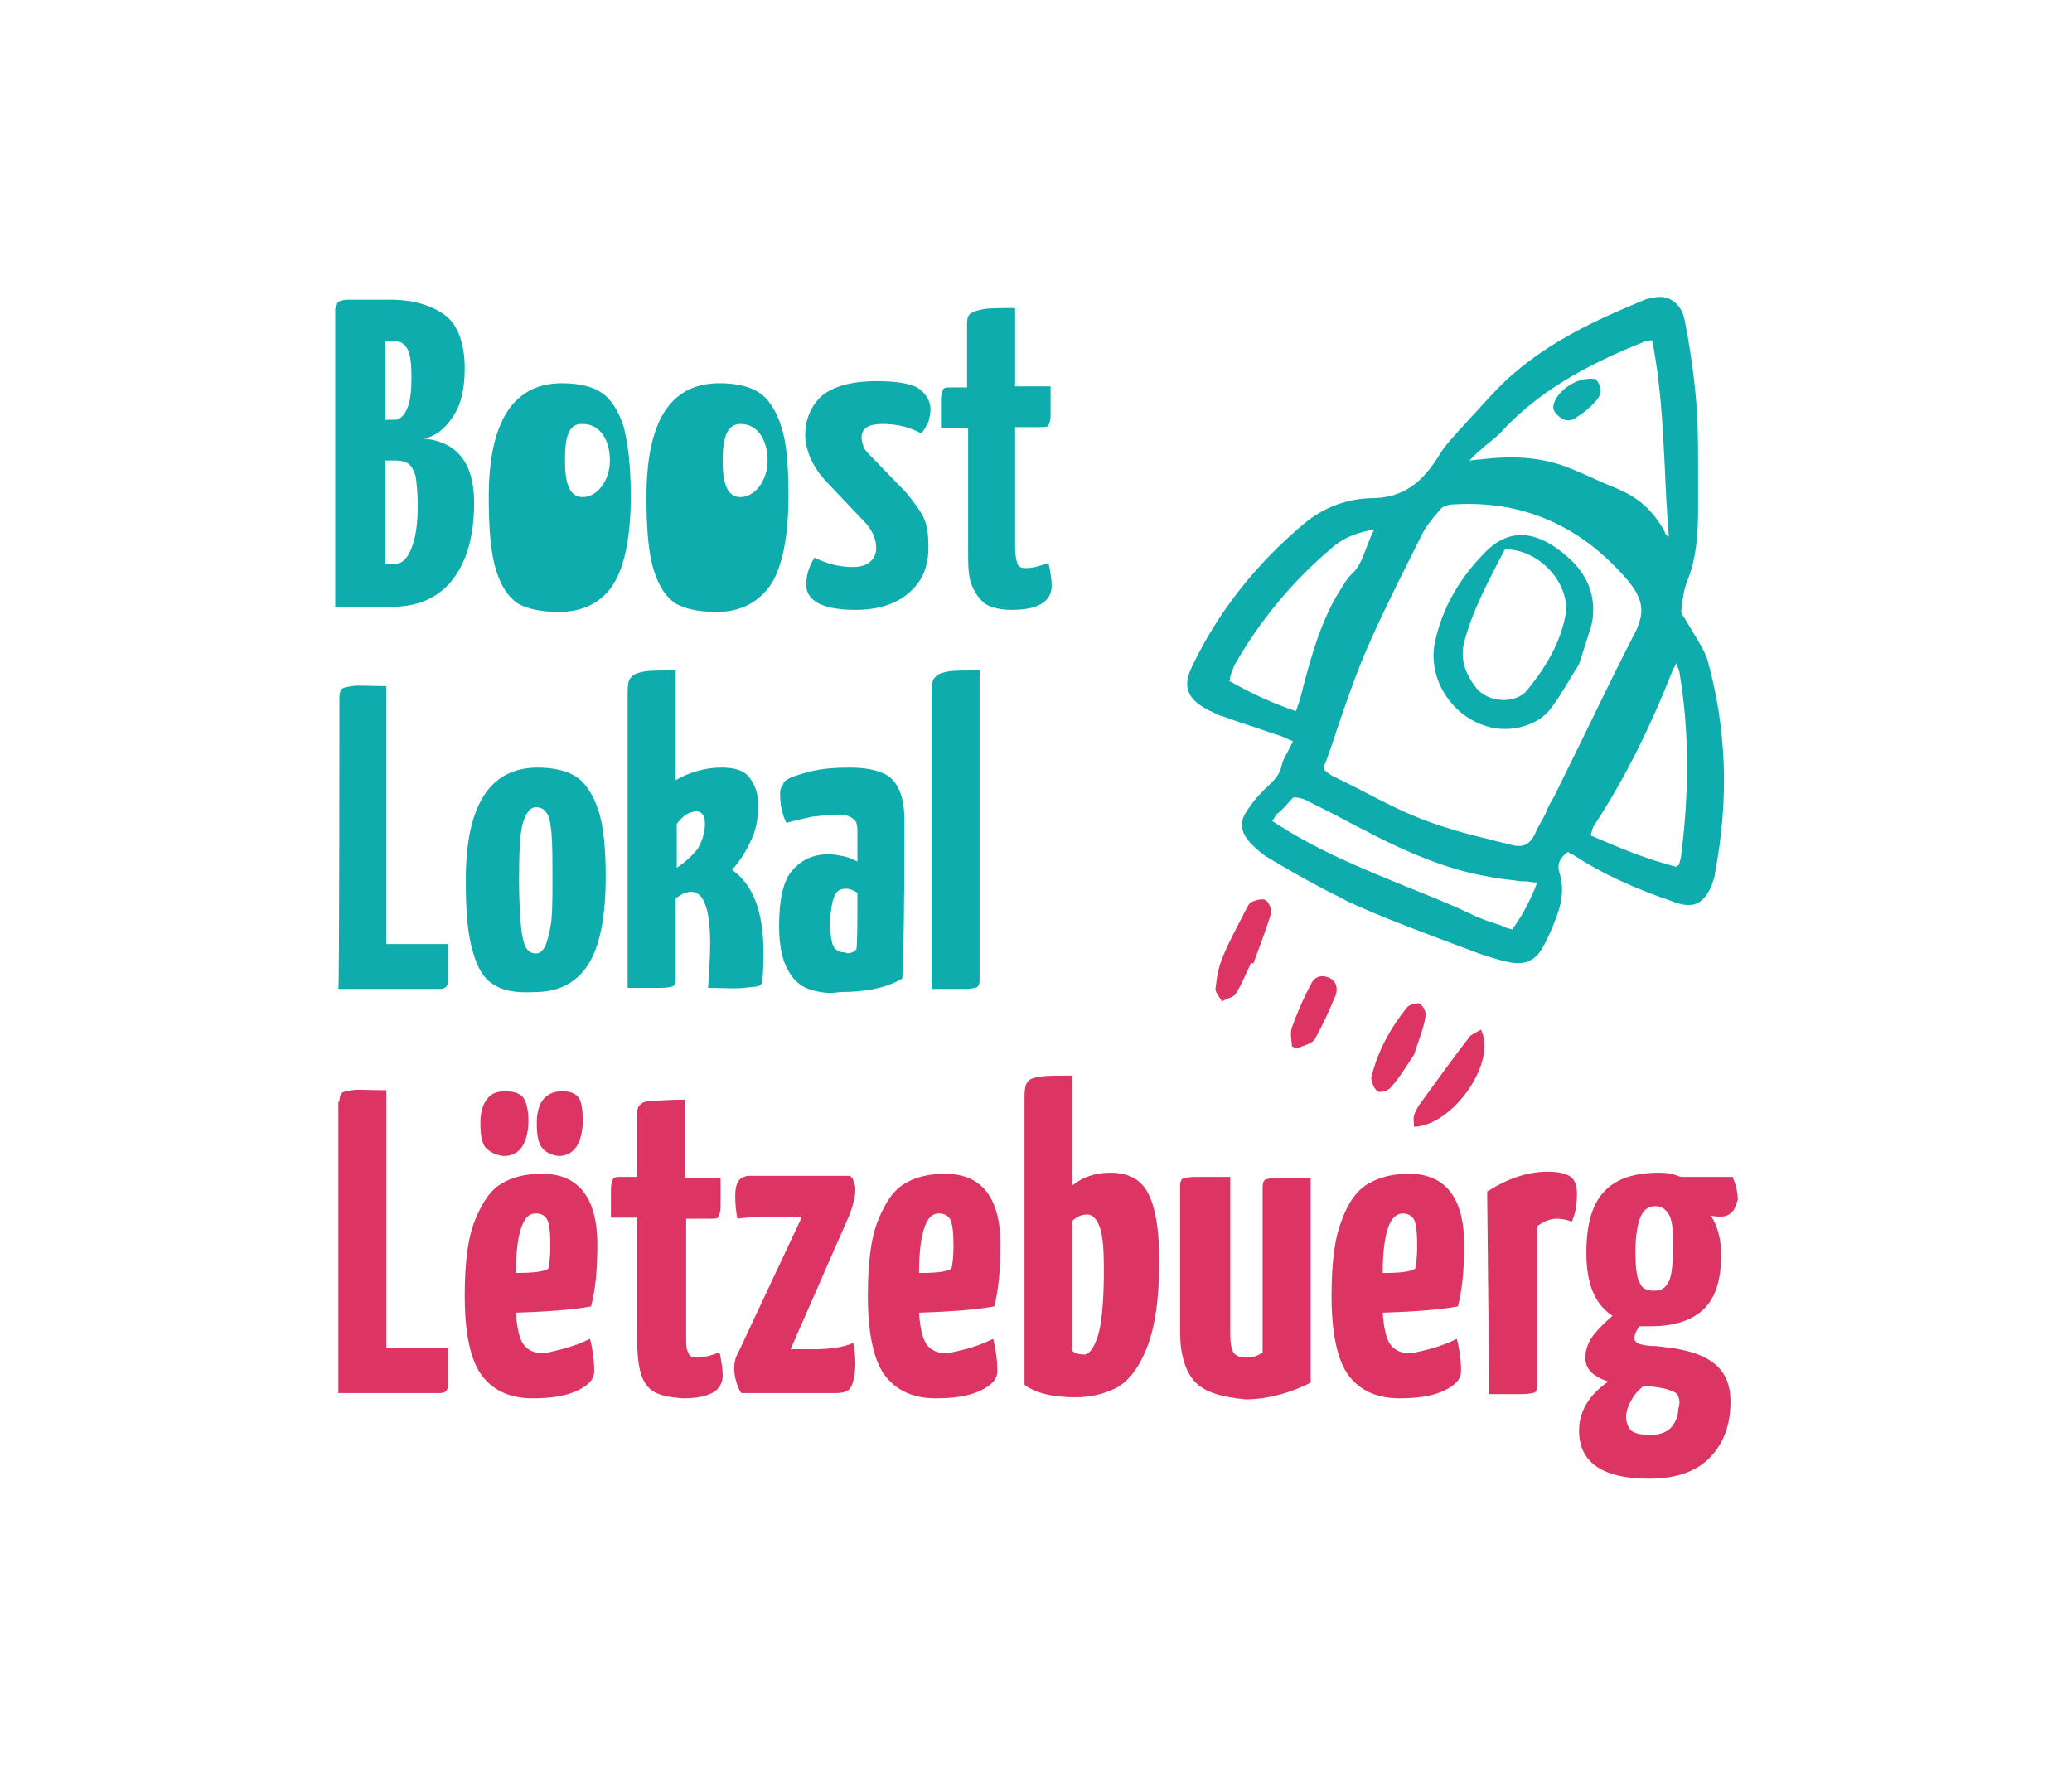 <?xml version="1.0" encoding="UTF-8"?> <svg xmlns="http://www.w3.org/2000/svg" xmlns:xlink="http://www.w3.org/1999/xlink" version="1.1" id="Calque_2_00000003795944986928260200000013940681728721472939_" x="0px" y="0px" viewBox="0 0 198.4 170.1" style="enable-background:new 0 0 198.4 170.1;" xml:space="preserve"> <style type="text/css"> .st0{fill:#0FACAD;} .st1{fill:#DC3563;} </style> <g id="Calque_1-2"> <g> <g> <path class="st0" d="M32.2,29.5c0-0.3,0.1-0.5,0.2-0.6c0.2-0.1,0.5-0.2,0.9-0.2h4.1c2.1,0,3.8,0.5,5.1,1.4c1.3,0.9,2,2.7,2,5.2 c0,2-0.4,3.6-1.2,4.7c-0.8,1.2-1.7,1.8-2.7,2c3.2,0.3,4.8,2.4,4.8,6.1c0,3-0.6,5.4-1.9,7.2c-1.3,1.8-3.3,2.8-5.9,2.8h-5.5V29.5z M37.8,40.2c0.5,0,0.9-0.4,1.2-1.1c0.3-0.7,0.4-1.7,0.4-2.9c0-1.4-0.1-2.3-0.4-2.8c-0.3-0.5-0.6-0.7-1.1-0.7h-1v7.5H37.8z M37.8,54c0.7,0,1.2-0.5,1.6-1.5c0.4-1,0.6-2.3,0.6-4.1c0-1.2-0.1-2.1-0.2-2.8c-0.2-0.6-0.4-1-0.7-1.2c-0.3-0.2-0.7-0.3-1.2-0.3 h-1V54H37.8L37.8,54z"></path> <path class="st0" d="M77.2,56c0-0.8,0.2-1.7,0.8-2.6c1.2,0.6,2.4,0.9,3.7,0.9c0.7,0,1.3-0.2,1.6-0.5c0.4-0.3,0.6-0.8,0.6-1.3 c0-0.8-0.3-1.6-1-2.4l-3.7-3.9c-0.7-0.7-1.2-1.5-1.6-2.3c-0.3-0.8-0.5-1.5-0.5-2.2c0-1.6,0.6-2.9,1.6-3.8 c1.1-0.9,2.8-1.4,5.3-1.4c2.1,0,3.5,0.3,4.1,0.8s1,1.1,1,1.9c0,0.4-0.1,0.8-0.2,1.2c-0.2,0.4-0.4,0.8-0.7,1.1 c-1.1-0.6-2.3-0.9-3.7-0.9c-1.3,0-2,0.4-2,1.3c0,0.3,0.1,0.6,0.2,0.9s0.5,0.7,1,1.2l3.1,3.2c0.8,1,1.4,1.8,1.7,2.5 c0.3,0.7,0.4,1.6,0.4,2.7c0,1.9-0.6,3.3-1.9,4.4c-1.3,1.1-3,1.6-5.1,1.6C78.9,58.4,77.2,57.6,77.2,56L77.2,56z"></path> <path class="st0" d="M94.3,57.8c-0.6-0.5-1-1.1-1.3-1.9s-0.3-1.9-0.3-3.3V41h-2.6c0-1.3,0-2.2,0-2.7c0-0.5,0.1-0.8,0.2-1 c0.1-0.2,0.4-0.2,0.7-0.2h1.6v-6.1c0-0.5,0.1-0.9,0.4-1c0.2-0.2,0.7-0.3,1.2-0.4s1.6-0.1,3-0.1V37h3.4c0,1.3,0,2.2,0,2.7 c0,0.5-0.1,0.8-0.2,1c-0.1,0.2-0.3,0.2-0.7,0.2h-2.5v11.5c0,0.7,0.1,1.2,0.2,1.5c0.1,0.4,0.4,0.5,0.8,0.5c0.7,0,1.4-0.2,2.2-0.5 c0.2,0.9,0.3,1.7,0.3,2.2c0,1.5-1.3,2.3-3.8,2.3C95.8,58.4,94.9,58.2,94.3,57.8L94.3,57.8z"></path> <path class="st0" d="M59.7,40.8c-0.5-1.5-1.2-2.6-2.1-3.2s-2.2-0.9-3.8-0.9c-4.6,0-7,3.6-7,10.9c0,3.1,0.2,5.4,0.7,7 c0.5,1.6,1.2,2.6,2.1,3.2l0,0c0.9,0.5,2.2,0.8,3.9,0.8c2.3,0,4.1-0.9,5.2-2.6c1.1-1.7,1.7-4.6,1.7-8.5 C60.4,44.5,60.1,42.3,59.7,40.8z M55.8,47.6c-1.4,0-1.7-1.6-1.7-3.5s0.2-3.6,1.7-3.5c1.7,0,2.6,1.6,2.6,3.5S57.2,47.6,55.8,47.6z "></path> <path class="st0" d="M74.8,40.8c-0.5-1.5-1.2-2.6-2.1-3.2c-0.9-0.6-2.2-0.9-3.8-0.9c-4.7,0-7,3.6-7,10.9c0,3.1,0.2,5.4,0.7,7 c0.5,1.6,1.2,2.6,2.1,3.2l0,0c0.9,0.5,2.2,0.8,3.9,0.8c2.3,0,4-0.9,5.2-2.6c1.1-1.7,1.7-4.6,1.7-8.5 C75.5,44.5,75.3,42.3,74.8,40.8z M70.9,47.6c-1.4,0-1.7-1.6-1.7-3.5s0.3-3.5,1.7-3.5c1.7,0,2.6,1.6,2.6,3.5S72.3,47.6,70.9,47.6z "></path> </g> <g> <g> <path class="st0" d="M163.9,84.8c0.1-0.4,0.3-0.8,0.3-1.1c1.4-7.3,1.1-14-0.7-20.5c-0.3-0.9-0.8-1.7-1.3-2.5 c-0.2-0.4-0.5-0.8-0.7-1.2c-0.1-0.1-0.1-0.2-0.2-0.3c-0.2-0.3-0.4-0.6-0.3-0.8c0.1-0.9,0.2-1.8,0.5-2.6c1-2.4,1.1-4.9,1.1-7.3 c0-1.1,0-2.1,0-3.2c0-1.9,0-3.8-0.1-5.8c-0.2-2.9-0.6-5.9-1.2-8.9c-0.2-0.9-0.6-1.5-1.3-1.9s-1.5-0.3-2.5,0 c-4.6,1.9-8.9,3.9-12.6,7.1c-1.4,1.2-2.6,2.6-3.8,3.9c-0.4,0.4-0.8,0.9-1.2,1.3c-0.7,0.8-1.5,1.6-2.1,2.6c-1.3,2.1-3,4-6.2,4.1 c-2.6,0-4.9,0.9-6.8,2.5c-4.5,3.8-8.1,8.3-10.6,13.5c-1,2-0.6,3.2,1.5,4.3c0.5,0.2,0.9,0.5,1.4,0.6c0.8,0.3,1.7,0.6,2.6,0.9 c1,0.3,2,0.7,3,1c0.3,0.1,0.6,0.3,0.9,0.4c0.1,0,0.2,0.1,0.2,0.1c-0.1,0.2-0.2,0.4-0.3,0.6c-0.3,0.6-0.7,1.2-0.8,1.8 c-0.2,0.8-0.6,1.2-1.2,1.8c-1,0.9-1.7,1.8-2.2,2.6c-0.7,1.1-0.4,2.1,0.6,3.1c0.5,0.5,0.9,0.8,1.3,1.1c2,1.2,3.6,2.1,5.1,2.9 c0.9,0.5,1.8,0.9,2.7,1.4c2.8,1.3,5.7,2.4,8.6,3.5c1.3,0.5,2.7,1,4,1.5c0.9,0.3,1.8,0.6,2.7,0.8c1.8,0.4,2.8-0.1,3.6-1.7 l0.1-0.2c0.3-0.6,0.6-1.2,0.8-1.8c0.6-1.4,1.1-3.1,0.5-4.9c-0.2-0.7,0-1.3,0.8-1.9c0.1,0,0.1,0,0.2,0.1c0.2,0.1,0.3,0.1,0.4,0.2 c2.6,1.7,5.6,3.1,9.4,4.4C162.1,87.1,163.1,86.6,163.9,84.8L163.9,84.8z M160.2,64.1c0.1-0.2,0.2-0.3,0.3-0.6 c0.1,0.3,0.2,0.5,0.3,0.8c0.9,5.3,1,11,0.2,17.4c0,0.3-0.1,0.6-0.2,1c0,0.1-0.1,0.2-0.2,0.2c0,0,0,0-0.1,0.1 c-2.8-0.7-5.4-1.8-8.2-3h0c0-0.1,0.1-0.2,0.1-0.3c0.1-0.4,0.2-0.7,0.4-0.9C155.6,74.5,158,69.7,160.2,64.1L160.2,64.1z M159.4,50.9c-1-1.8-2.3-3.1-4.1-3.9c-0.4-0.2-0.9-0.4-1.4-0.6c-1.4-0.6-2.8-1.3-4.2-1.8c-2.3-0.8-4.8-1-8-0.6 c-0.4,0-0.7,0.1-1,0.1c0,0,0,0,0,0c0.2-0.2,0.4-0.4,0.6-0.6c0.3-0.3,0.6-0.5,0.9-0.8c0.6-0.5,1.2-0.9,1.7-1.5 c4.1-4.4,9.4-6.8,13.6-8.5c0.1,0,0.2-0.1,0.5-0.1c0.1,0,0.1,0,0.2,0c0.8,4,1,8,1.2,11.9c0.1,2.3,0.2,4.6,0.4,6.9 C159.6,51.3,159.4,51.1,159.4,50.9L159.4,50.9z M155.8,55.5c1.5,1.8,1.7,3,0.9,4.8c-1.8,3.5-3.5,7-5.2,10.5 c-0.9,1.8-1.8,3.7-2.7,5.5c-0.3,0.5-0.6,1-0.8,1.6c-0.3,0.6-0.7,1.2-1,1.9c-0.5,1.1-1.2,1.4-2.3,1.1c-0.7-0.2-1.3-0.3-2-0.5 c-2.1-0.5-4.3-1.1-6.4-1.9c-2.1-0.8-4.2-1.9-6.1-2.9c-0.8-0.4-1.6-0.8-2.4-1.2c-0.3-0.1-0.5-0.3-0.8-0.5 c-0.1-0.1-0.1-0.1-0.2-0.2c0-0.1,0-0.1,0-0.2c0-0.2,0-0.3,0.1-0.4c0.4-1.1,0.8-2.2,1.1-3.2c0.9-2.6,1.8-5.3,2.9-7.8 c1.3-3,2.8-6,4.2-8.8l0.9-1.8c0.4-0.9,1.1-1.8,1.9-2.7c0.2-0.3,0.8-0.5,1.3-0.5C145.8,47.9,151.3,50.3,155.8,55.5L155.8,55.5z M123.8,76.4c0.1-0.1,0.8,0,1.2,0.2c1.4,0.7,2.8,1.4,4.1,2.1c0.9,0.5,1.8,0.9,2.7,1.4c2.8,1.4,6.5,3.1,10.5,3.8 c0.9,0.2,1.8,0.3,2.7,0.4c0.4,0.1,0.8,0.1,1.1,0.1c0.3,0,0.5,0.1,0.9,0.1l0.2,0c-0.7,1.8-1.4,3.1-2.4,4.5 c-0.4-0.1-0.8-0.2-1.1-0.4c-1-0.3-1.9-0.6-2.9-1.1c-1.9-0.9-3.9-1.7-5.9-2.5c-4.4-1.8-8.9-3.6-13.1-6.4c0.2-0.2,0.3-0.4,0.4-0.6 C122.9,77.5,123.3,76.9,123.8,76.4L123.8,76.4z M124.8,65.7l-0.3,1.2c-0.1,0.3-0.2,0.6-0.3,0.9l-0.1,0.3 c-2.1-0.7-4.1-1.6-6.4-2.9c0.1-0.1,0.1-0.3,0.1-0.4c0.1-0.4,0.3-0.8,0.4-1.1c2.4-4.2,5.5-8,9.3-11.2c1.1-1,2.4-1.5,4.1-1.8 c-0.3,0.5-0.5,1.1-0.7,1.6c-0.4,1-0.7,2-1.5,2.7c-0.4,0.4-0.7,0.9-1,1.4l-0.2,0.3C126.5,59.5,125.6,62.7,124.8,65.7L124.8,65.7z "></path> <path class="st1" d="M141.8,98.6c1.6,3.1-2.7,9.2-6.4,9.3c0-0.4-0.1-0.8,0-1.1c0.1-0.3,0.3-0.7,0.5-1c1.6-2.2,3.1-4.3,4.8-6.5 C140.8,99.1,141.3,98.9,141.8,98.6L141.8,98.6z"></path> <path class="st1" d="M119.8,92.2c-0.5,1-0.9,2.1-1.5,3c-0.2,0.3-0.8,0.4-1.3,0.7c-0.2-0.4-0.7-0.9-0.6-1.3c0.1-1,0.3-2.1,0.7-3 c0.6-1.5,1.4-2.9,2.1-4.3c0.2-0.3,0.3-0.7,0.6-0.9c0.4-0.2,1.1-0.4,1.4-0.2c0.3,0.2,0.6,0.9,0.5,1.3c-0.5,1.6-1.1,3.2-1.7,4.8 C119.9,92.2,119.9,92.2,119.8,92.2L119.8,92.2z"></path> <path class="st1" d="M135.4,101c-0.7,1-1.3,2.1-2.2,3.1c-0.2,0.3-1,0.6-1.3,0.4c-0.3-0.2-0.6-0.9-0.6-1.3 c0.6-2.5,1.8-4.7,3.4-6.7c0.2-0.3,1-0.5,1.2-0.4c0.4,0.2,0.7,0.9,0.6,1.2C136.3,98.6,135.8,99.7,135.4,101L135.4,101z"></path> <path class="st1" d="M123.7,100.2c0-0.6-0.2-1.2,0-1.8c0.5-1.4,1.1-2.8,1.8-4.1c0.3-0.7,0.9-1,1.7-0.7c0.8,0.3,0.9,1.1,0.7,1.7 c-0.6,1.4-1.2,2.8-2,4.2c-0.3,0.5-1.1,0.6-1.7,0.9C124.1,100.4,123.9,100.3,123.7,100.2z"></path> <path class="st0" d="M151.2,63.6c-1,1.6-1.7,2.9-2.6,4.1c-1.2,1.8-4.1,2.6-6.4,1.8c-3.4-1.1-5.5-4.7-4.8-8 c0.7-3.3,2.4-6.2,4.8-8.6c2.4-2.5,5.2-2.1,8.2,0.7c1.8,1.7,2.5,3.9,2,6.2C152,61.2,151.5,62.6,151.2,63.6L151.2,63.6z M144.1,52.6c-1.5,2.9-3.1,5.8-3.9,8.9c-0.4,1.6,0.1,3,1.1,4.3c1.1,1.5,3.9,1.7,5,0.2c1.7-2.1,3.1-4.4,3.6-7.1 C150.4,56,147.5,52.6,144.1,52.6L144.1,52.6z"></path> <path class="st0" d="M152.8,36.3c0.6,0.7,0.6,1.4,0.1,2c-0.6,0.7-1.2,1.2-2,1.7c-0.7,0.5-1.4,0.2-1.9-0.4 c-0.5-0.5-0.2-1.1,0.1-1.6C150,36.8,151.4,36.1,152.8,36.3L152.8,36.3z"></path> </g> <g> <path class="st1" d="M32.5,105.5c0-0.4,0.1-0.7,0.2-0.8c0.2-0.2,0.5-0.2,1-0.3s1.7,0,3.3,0v24.7h5.9v3.5c0,0.6-0.3,0.8-0.8,0.8 h-9.7V105.5z"></path> <path class="st1" d="M56.5,128.2c0.2,0.8,0.4,1.9,0.4,3.1c0,0.8-0.6,1.4-1.7,1.9c-1.1,0.5-2.5,0.7-4.2,0.7 c-2.1,0-3.7-0.7-4.8-2.1c-1.1-1.4-1.7-4-1.7-7.7c0-3.2,0.3-5.6,1-7.3c0.7-1.7,1.5-2.9,2.6-3.5c1-0.6,2.3-0.9,3.8-0.9 c3.5,0,5.3,2.3,5.3,6.8c0,2.4-0.2,4.4-0.6,5.9c-1.6,0.3-4,0.5-7.2,0.6c0.1,1.4,0.3,2.4,0.7,3s1.1,0.9,2,0.9 C53.4,129.3,54.9,129,56.5,128.2L56.5,128.2z M46.5,109.9c-0.4-0.5-0.5-1.3-0.5-2.4c0-0.9,0.2-1.7,0.6-2.2 c0.4-0.6,1-0.8,1.8-0.8c0.8,0,1.4,0.2,1.7,0.6s0.5,1.2,0.5,2.2s-0.2,1.9-0.6,2.5c-0.4,0.6-1,0.9-1.8,0.9 C47.4,110.6,46.9,110.3,46.5,109.9L46.5,109.9z M49.9,117.6c-0.3,0.9-0.5,2.3-0.5,4.3c1.5,0,2.6-0.1,3.1-0.4 c0.1-0.4,0.2-1.1,0.2-2.2c0-1.3-0.1-2.1-0.3-2.5c-0.2-0.4-0.6-0.6-1.1-0.6C50.6,116.2,50.2,116.7,49.9,117.6L49.9,117.6z M51.9,109.9c-0.4-0.5-0.5-1.3-0.5-2.4c0-0.9,0.2-1.7,0.6-2.2c0.4-0.5,1-0.8,1.8-0.8c0.8,0,1.3,0.2,1.6,0.6s0.4,1.2,0.4,2.2 s-0.2,1.9-0.6,2.5c-0.4,0.6-1,0.9-1.7,0.9C52.7,110.6,52.2,110.3,51.9,109.9L51.9,109.9z"></path> <path class="st1" d="M62.5,133.2c-0.6-0.4-1-1.1-1.2-1.9c-0.2-0.8-0.3-1.9-0.3-3.3v-11.4h-2.5c0-1.3,0-2.2,0-2.7 c0-0.5,0.1-0.8,0.2-1c0.1-0.2,0.4-0.2,0.7-0.2H61v-6c0-0.5,0.1-0.8,0.4-1c0.2-0.2,0.7-0.3,1.2-0.3c0.6,0,1.6-0.1,3-0.1v7.5H69 c0,1.3,0,2.2,0,2.7c0,0.5-0.1,0.8-0.2,1c-0.1,0.2-0.3,0.2-0.6,0.2h-2.5v11.3c0,0.7,0,1.2,0.2,1.5c0.1,0.4,0.4,0.5,0.8,0.5 c0.7,0,1.4-0.2,2.2-0.5c0.2,0.9,0.3,1.7,0.3,2.2c0,1.5-1.3,2.2-3.8,2.2C64,133.8,63.1,133.6,62.5,133.2z"></path> <path class="st1" d="M70.8,133.1c-0.1-0.2-0.2-0.4-0.3-0.8c-0.1-0.3-0.2-0.8-0.2-1.2c0-0.6,0.1-1.1,0.4-1.6l6.1-13h-3.4 c-1.1,0-2,0.1-2.8,0.2c-0.1-0.6-0.2-1.3-0.2-2.1c0-0.7,0.1-1.2,0.3-1.5c0.2-0.3,0.6-0.5,1.1-0.5h9.6c0,0,0.1,0.1,0.2,0.2 s0.1,0.3,0.2,0.5c0.1,0.2,0.1,0.4,0.1,0.7c0,0.6-0.2,1.3-0.5,2.2l-5.7,13H78c1.5,0,2.8-0.2,3.7-0.6c0.1,0.4,0.2,1.1,0.2,2 c0,1-0.2,1.8-0.4,2.2c-0.2,0.4-0.7,0.6-1.5,0.6H71C71,133.4,70.9,133.3,70.8,133.1L70.8,133.1z"></path> <path class="st1" d="M95.1,128.2c0.2,0.8,0.4,1.9,0.4,3.1c0,0.8-0.6,1.4-1.7,1.9c-1.1,0.5-2.5,0.7-4.2,0.7 c-2.1,0-3.7-0.7-4.8-2.1c-1.1-1.4-1.7-4-1.7-7.7c0-3.2,0.3-5.6,1-7.3c0.7-1.7,1.5-2.9,2.6-3.5c1-0.6,2.3-0.9,3.8-0.9 c3.5,0,5.3,2.3,5.3,6.8c0,2.4-0.2,4.4-0.6,5.9c-1.6,0.3-4,0.5-7.2,0.6c0.1,1.4,0.3,2.4,0.7,3s1.1,0.9,2,0.9 C92.1,129.3,93.5,129,95.1,128.2L95.1,128.2z M88.5,117.6c-0.3,0.9-0.5,2.3-0.5,4.3c1.6,0,2.6-0.1,3.1-0.4 c0.1-0.4,0.2-1.1,0.2-2.2c0-1.3-0.1-2.1-0.3-2.5c-0.2-0.4-0.6-0.6-1.1-0.6C89.2,116.2,88.8,116.7,88.5,117.6L88.5,117.6z"></path> <path class="st1" d="M100.1,133.5c-0.8-0.2-1.5-0.5-2-0.9V105c0-0.7,0.1-1.2,0.3-1.4c0.2-0.3,0.6-0.4,1.2-0.5s1.6-0.1,3.1-0.1 v10.5c1-0.8,2.2-1.2,3.6-1.2c1.7,0,2.9,0.6,3.6,1.9c0.7,1.3,1.1,3.4,1.1,6.5c0,3.7-0.4,6.4-1.2,8.4s-1.8,3.2-2.9,3.8 c-1.2,0.6-2.5,0.9-3.9,0.9C101.9,133.8,100.9,133.7,100.1,133.5L100.1,133.5z M105.1,128c0.4-1.2,0.6-3.4,0.6-6.5 c0-1.8-0.1-3.2-0.4-4c-0.3-0.8-0.7-1.2-1.2-1.2s-1,0.2-1.4,0.6v12.5c0.3,0.2,0.6,0.3,1,0.3C104.2,129.8,104.7,129.2,105.1,128 L105.1,128z"></path> <path class="st1" d="M114.4,132.3c-0.9-1-1.4-2.6-1.4-4.7v-14.1c0-0.3,0.1-0.5,0.2-0.6s0.6-0.2,1.4-0.2s1.8,0,3.2,0v15.2 c0,0.7,0.1,1.2,0.3,1.6c0.2,0.3,0.6,0.5,1.2,0.5c0.7,0,1.2-0.2,1.6-0.5v-15.9c0-0.3,0.1-0.5,0.2-0.6c0.1-0.1,0.6-0.2,1.3-0.2 s1.8,0,3.1,0v19.6c-0.8,0.4-1.7,0.8-2.8,1.1c-1.1,0.3-2.2,0.5-3.4,0.5C117,133.8,115.3,133.3,114.4,132.3L114.4,132.3z"></path> <path class="st1" d="M139.5,128.2c0.2,0.8,0.4,1.9,0.4,3.1c0,0.8-0.6,1.4-1.7,1.9c-1.1,0.5-2.5,0.7-4.2,0.7 c-2.1,0-3.7-0.7-4.8-2.1c-1.1-1.4-1.7-4-1.7-7.7c0-3.2,0.3-5.6,1-7.3c0.6-1.7,1.5-2.9,2.6-3.5s2.3-0.9,3.8-0.9 c3.5,0,5.3,2.3,5.3,6.8c0,2.4-0.2,4.4-0.6,5.9c-1.6,0.3-4,0.5-7.2,0.6c0.1,1.4,0.3,2.4,0.7,3s1.1,0.9,2,0.9 C136.5,129.3,137.9,129,139.5,128.2L139.5,128.2z M132.9,117.6c-0.3,0.9-0.5,2.3-0.5,4.3c1.6,0,2.6-0.1,3.1-0.4 c0.1-0.4,0.2-1.1,0.2-2.2c0-1.3-0.1-2.1-0.3-2.5s-0.6-0.6-1.1-0.6C133.7,116.2,133.2,116.7,132.9,117.6L132.9,117.6z"></path> <path class="st1" d="M142.4,114.1c1.9-1.2,3.8-1.9,5.8-1.9c1.1,0,1.8,0.2,2.2,0.5s0.6,0.8,0.6,1.6c0,0.9-0.1,1.8-0.5,2.7 c-0.4-0.2-1-0.3-1.5-0.3c-0.3,0-0.6,0.1-0.9,0.2s-0.6,0.3-0.9,0.5l0,15.3c0,0.3-0.1,0.5-0.2,0.6c-0.1,0.1-0.6,0.2-1.3,0.2 c-0.8,0-1.8,0-3.1,0L142.4,114.1L142.4,114.1z"></path> <path class="st1" d="M165.8,116.1c-0.3,0.3-0.6,0.4-1.1,0.4c-0.2,0-0.5,0-0.9-0.1c0.7,1,1,2.3,1,3.8c0,2.3-0.5,4-1.6,5.1 s-2.8,1.7-5.1,1.7c-0.5,0-0.9,0-1.1,0c-0.4,0.5-0.5,0.9-0.5,1.2c0,0.2,0.2,0.4,0.5,0.5c0.3,0.1,0.8,0.2,1.6,0.2l1.6,0.2 c1.9,0.3,3.2,0.8,4.1,1.6c0.9,0.8,1.4,1.9,1.4,3.5c0,2.2-0.6,3.9-1.9,5.3c-1.3,1.4-3.3,2.1-5.9,2.1c-4.5,0-6.7-1.6-6.7-4.6 c0-1.8,0.9-3.4,2.8-4.7c-1.5-0.5-2.2-1.2-2.2-2.3c0-0.6,0.2-1.3,0.6-1.9c0.4-0.6,1.1-1.3,2-2.1c-1.7-1.1-2.5-3.1-2.5-6 s0.6-4.8,1.8-6s2.9-1.7,5.2-1.7c0.7,0,1.3,0.1,2,0.4h5c0.3,0.7,0.5,1.4,0.5,2.2C166.2,115.4,166.1,115.9,165.8,116.1 L165.8,116.1z M160.7,133.7c-0.1-0.3-0.5-0.5-0.9-0.6c-0.5-0.2-1.3-0.3-2.4-0.4c-0.5,0.4-0.9,0.8-1.2,1.4 c-0.3,0.5-0.5,1.1-0.5,1.6s0.2,1,0.5,1.3c0.4,0.3,1,0.4,1.9,0.4s1.6-0.3,2-0.8c0.4-0.5,0.6-1.1,0.6-1.7 C160.9,134.3,160.8,134,160.7,133.7L160.7,133.7z M159.8,122.7c0.3-0.6,0.4-1.8,0.4-3.7c0-1.3-0.1-2.2-0.4-2.7 c-0.3-0.5-0.7-0.8-1.3-0.8s-1.1,0.3-1.4,1s-0.5,1.8-0.5,3.3c0,1.5,0.1,2.5,0.4,3c0.2,0.6,0.7,0.8,1.4,0.8 S159.5,123.3,159.8,122.7L159.8,122.7z"></path> </g> <g> <path class="st0" d="M32.5,66.8c0-0.4,0.1-0.7,0.2-0.8c0.2-0.2,0.5-0.2,1-0.3s1.7,0,3.3,0v24.7h5.9v3.5c0,0.6-0.3,0.8-0.8,0.8 h-9.7C32.5,94.7,32.5,66.8,32.5,66.8z"></path> <path class="st0" d="M47.3,94.3c-0.9-0.5-1.6-1.6-2-3.1c-0.5-1.6-0.7-3.8-0.7-6.9c0-7.2,2.3-10.8,6.9-10.8 c1.5,0,2.8,0.3,3.7,0.9c0.9,0.6,1.6,1.7,2.1,3.2c0.5,1.5,0.7,3.7,0.7,6.4c0,3.9-0.6,6.7-1.7,8.4c-1.1,1.7-2.8,2.6-5.1,2.6 C49.5,95.1,48.2,94.9,47.3,94.3z M52.1,90.8c0.2-0.3,0.4-1,0.6-2c0.2-1,0.2-2.6,0.2-4.6s0-3.5-0.1-4.5c-0.1-0.9-0.2-1.6-0.5-1.9 c-0.2-0.3-0.5-0.5-1-0.5c-0.5,0-0.9,0.5-1.2,1.4c-0.3,0.9-0.4,2.8-0.4,5.5c0,2.1,0.1,3.6,0.2,4.6c0.1,1,0.3,1.7,0.5,2 c0.2,0.3,0.5,0.5,0.9,0.5C51.6,91.3,51.8,91.2,52.1,90.8z"></path> <path class="st0" d="M60.1,66.2c0-0.7,0.1-1.2,0.4-1.4c0.2-0.3,0.7-0.4,1.2-0.5c0.6-0.1,1.6-0.1,3-0.1v10.5 c1.4-0.8,2.9-1.2,4.4-1.2c1.3,0,2.2,0.3,2.7,1c0.5,0.7,0.8,1.5,0.8,2.5c0,1.4-0.2,2.6-0.8,3.7c-0.5,1.1-1.1,1.9-1.7,2.6 c2,1.4,3,4,3,7.8c0,0.9,0,1.8-0.1,2.8c0,0.2-0.1,0.4-0.3,0.5c-0.2,0.1-0.7,0.1-1.5,0.2s-2,0-3.4,0c0.1-1.6,0.2-3,0.2-4.2 c0-3.3-0.6-5-1.8-5c-0.3,0-0.7,0.1-1,0.3s-0.5,0.3-0.5,0.3v7.8c0,0.3-0.1,0.5-0.2,0.6c-0.1,0.1-0.6,0.2-1.3,0.2s-1.8,0-3.1,0 L60.1,66.2L60.1,66.2z M66.8,81.3c0.4-0.7,0.7-1.5,0.7-2.4c0-0.8-0.3-1.2-0.8-1.2c-0.7,0-1.3,0.4-1.9,1.2v4.2 C65.7,82.5,66.3,81.9,66.8,81.3L66.8,81.3z"></path> <path class="st0" d="M77.4,94.7c-0.8-0.3-1.5-0.9-2-1.9c-0.5-0.9-0.8-2.3-0.8-4.1c0-2.6,0.4-4.4,1.3-5.4c0.9-1,2-1.5,3.5-1.5 c0.4,0,0.9,0.1,1.4,0.2c0.5,0.1,0.9,0.3,1.3,0.5v-2.9c0-0.6-0.1-1-0.4-1.2c-0.3-0.2-0.7-0.4-1.3-0.4c-0.8,0-1.6,0.1-2.6,0.2 c-0.9,0.2-1.8,0.4-2.5,0.6c-0.4-0.8-0.6-1.7-0.6-2.7c0-0.3,0-0.6,0.2-0.8c0.1-0.3,0.2-0.5,0.4-0.6c0.4-0.3,1.1-0.5,2.2-0.8 c1.1-0.3,2.5-0.4,3.9-0.4c1.9,0,3.3,0.4,4,1.1c0.8,0.8,1.2,2.1,1.2,3.9v2c0,6.8-0.1,11.2-0.2,13.2c-1.5,0.9-3.5,1.3-6,1.3 C79.3,95.2,78.3,95,77.4,94.7L77.4,94.7z M82,90.9c0.1-0.6,0.1-2.4,0.1-5.4c-0.3-0.2-0.7-0.4-1.1-0.4c-0.5,0-0.9,0.2-1.1,0.7 c-0.2,0.5-0.4,1.4-0.4,2.6c0,1,0.1,1.8,0.3,2.2s0.6,0.6,1.1,0.6C81.3,91.4,81.7,91.2,82,90.9z"></path> <path class="st0" d="M89.2,66.2c0-0.7,0.1-1.2,0.4-1.4c0.2-0.3,0.7-0.4,1.2-0.5c0.6-0.1,1.6-0.1,3-0.1v29.7 c0,0.3-0.1,0.5-0.2,0.6c-0.1,0.1-0.6,0.2-1.3,0.2s-1.8,0-3.1,0L89.2,66.2L89.2,66.2z"></path> </g> </g> </g> </g> </svg> 